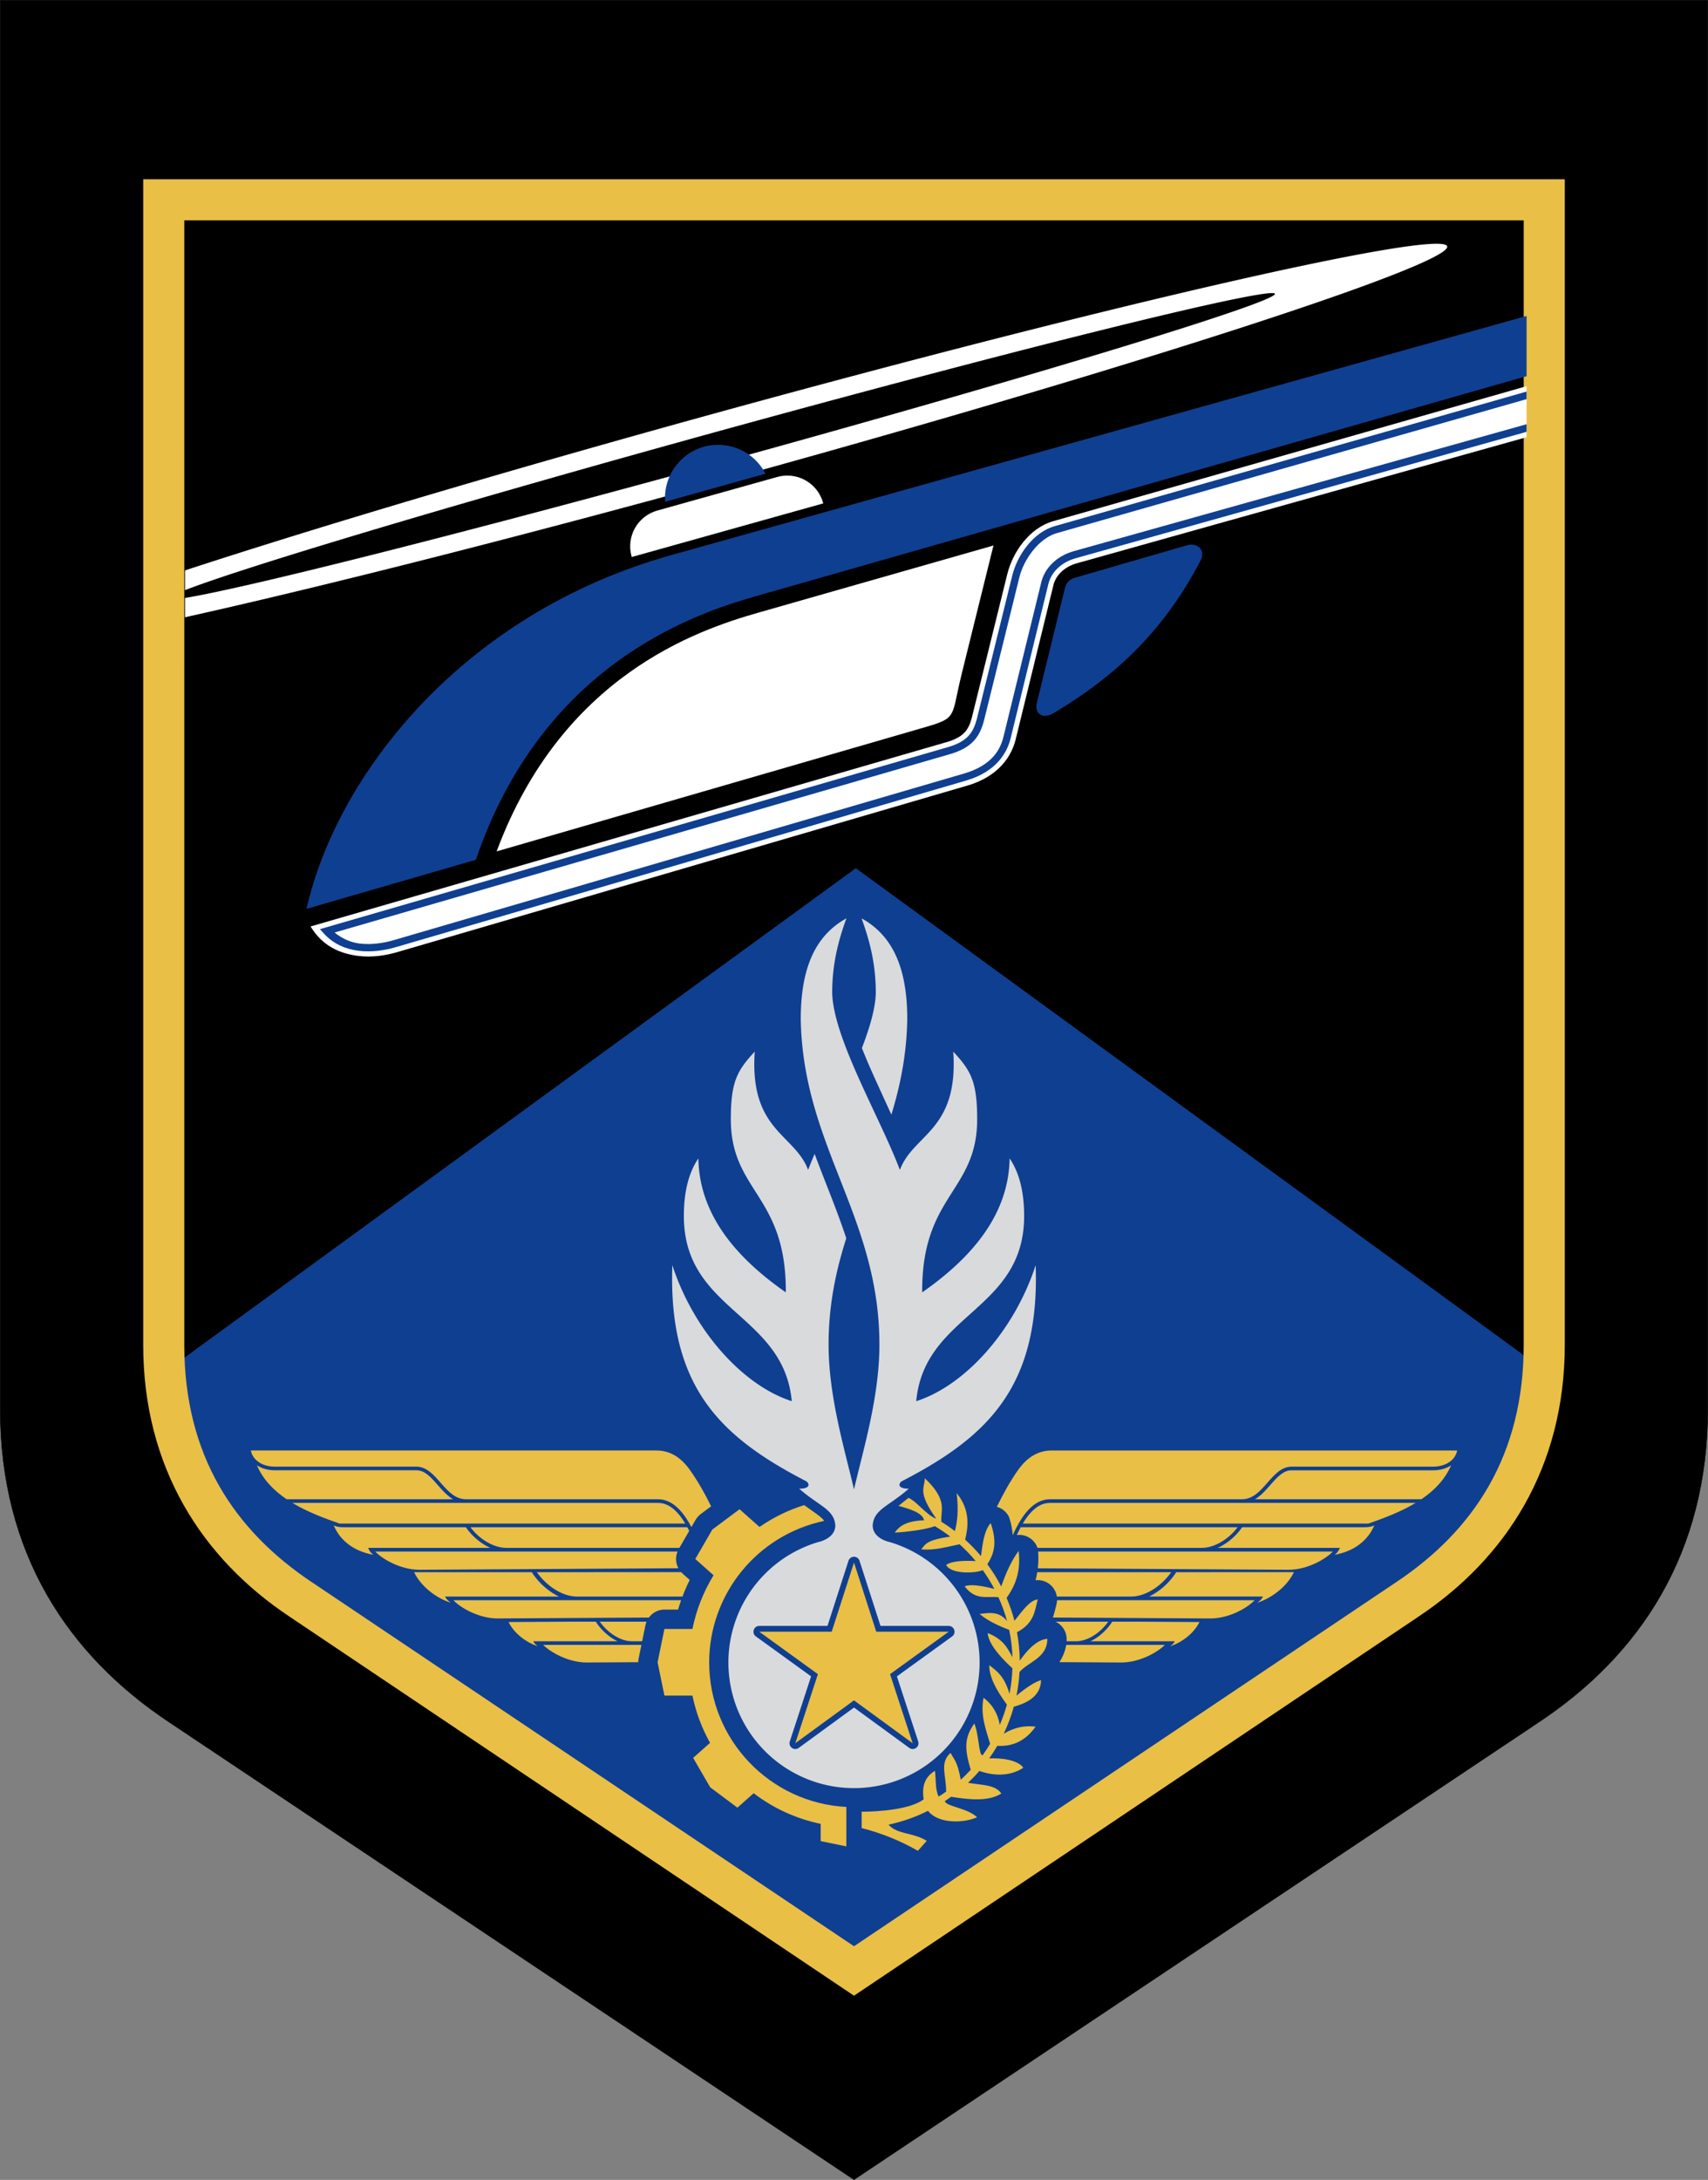 <?xml version="1.0" encoding="UTF-8" standalone="no"?>
<!-- Created with Inkscape (http://www.inkscape.org/) -->

<svg
   width="132.292mm"
   height="168.797mm"
   viewBox="0 0 132.292 168.797"
   version="1.1"
   id="svg5"
   inkscape:version="1.1.1 (3bf5ae0d25, 2021-09-20)"
   sodipodi:docname="dessin-2.svg"
   xmlns:inkscape="http://www.inkscape.org/namespaces/inkscape"
   xmlns:sodipodi="http://sodipodi.sourceforge.net/DTD/sodipodi-0.dtd"
   xmlns="http://www.w3.org/2000/svg"
   xmlns:svg="http://www.w3.org/2000/svg">
  <rect x="0" y="0" width="132.292" height="168.797" fill="#808080" stroke="none"/>
  <sodipodi:namedview
     id="namedview7"
     pagecolor="#ffffff"
     bordercolor="#666666"
     borderopacity="1.0"
     inkscape:pageshadow="2"
     inkscape:pageopacity="0.0"
     inkscape:pagecheckerboard="0"
     inkscape:document-units="mm"
     showgrid="false"
     inkscape:zoom="0.5"
     inkscape:cx="407"
     inkscape:cy="71"
     inkscape:window-width="1920"
     inkscape:window-height="1001"
     inkscape:window-x="-9"
     inkscape:window-y="-9"
     inkscape:window-maximized="1"
     inkscape:current-layer="layer1" />
  <defs
     id="defs2" />
  <g
     inkscape:label="Calque 1"
     inkscape:groupmode="layer"
     id="layer1"
     transform="translate(-22.252,-32.914)">
    <path
       inkscape:connector-curvature="0"
       style="fill:#000000;fill-opacity:1;stroke:#000000;stroke-width:0.033;stroke-linecap:round;stroke-linejoin:round;stroke-miterlimit:4;stroke-dasharray:none;stroke-opacity:1;paint-order:fill markers stroke"
       d="M 22.268,32.931 V 142.017 c 0,11.106 5.198,19.043 13.179,24.312 l 52.951,35.366 52.951,-35.366 c 7.981,-5.269 13.178,-13.206 13.178,-24.312 V 32.931 Z"
       id="rect817-2-4-6" />
    <path
       style="color:#000000;fill:#000000;fill-opacity:1;stroke-width:3.181;-inkscape-stroke:none;paint-order:fill markers stroke"
       d="m 34.934,48.388 v 88.648 c 0,9.025 4.202,15.475 10.655,19.757 l 42.809,28.74 42.809,-28.74 c 6.453,-4.282 10.654,-10.732 10.654,-19.757 V 48.388 Z"
       id="path62323" />
    <path
       id="path139"
       style="opacity:1;fill:#0f3f91;fill-opacity:1;stroke:none;stroke-width:1px;stroke-linecap:butt;stroke-linejoin:miter;stroke-opacity:1"
       d="m 334.104,377.896 -202.18,147.357 9.658,36.934 41.949,38.914 150.572,101.047 150.57,-101.047 41.949,-38.914 9.658,-36.934 z"
       transform="scale(0.265)" />
    <path
       style="color:#000000;fill:#e9bf46;-inkscape-stroke:none;paint-order:fill markers stroke"
       d="m 33.344,46.797 v 1.592 88.648 c 0,9.516 4.563,16.563 11.359,21.076 l 43.695,29.336 43.688,-29.33 0.004,-0.004 c 6.798,-4.513 11.361,-11.561 11.361,-21.078 V 46.797 Z m 3.182,3.182 H 140.271 v 87.059 c 0,8.532 -3.839,14.381 -9.943,18.432 l -0.004,0.002 -41.926,28.146 -41.926,-28.146 -0.004,-0.002 c -6.105,-4.051 -9.943,-9.9 -9.943,-18.432 z"
       id="path62325" />
    <path
       style="opacity:1;fill:#0f3f91;fill-opacity:1;stroke:none;stroke-width:0.265px;stroke-linecap:butt;stroke-linejoin:miter;stroke-opacity:1"
       d="m 104.73,78.474 -2.178,8.897 c -0.17,0.693 0.364,1.327 1.33,0.748 3.757,-2.254 8.103,-5.531 11.353,-11.792 0.429,-0.827 -0.231,-1.427 -1.058,-1.188 l -8.638,2.503 c -0.5,0.145 -0.709,0.426 -0.808,0.831 z"
       id="path736"
       sodipodi:nodetypes="sssssss" />
    <path
       id="ellipse7351"
       style="opacity:1;fill:#ffffff;stroke:none;stroke-width:2.135;stroke-miterlimit:4;stroke-dasharray:none;stroke-opacity:1;paint-order:stroke fill markers"
       d="M 503.514,195.434 A 9.799,220.015 74.598 0 0 292.23,245.176 9.799,220.015 74.598 0 0 138.049,290.875 v 5.771 a 4.479,167.808 74.598 0 1 155.594,-46.342 4.479,167.808 74.598 0 1 162.475,-40.443 4.479,167.808 74.598 0 1 0.498,0.195 4.479,167.808 74.598 0 1 -160.592,48.885 4.479,167.808 74.598 0 1 -157.975,39.984 v 5.641 a 9.799,220.015 74.598 0 0 159.387,-40.496 9.799,220.015 74.598 0 0 209.512,-67.879 9.799,220.015 74.598 0 0 -3.434,-0.758 z"
       transform="scale(0.265)" />
    <path
       id="path3177"
       style="opacity:1;fill:#0f3f91;fill-opacity:1;stroke:none;stroke-width:1px;stroke-linecap:butt;stroke-linejoin:miter;stroke-opacity:1"
       d="m 530.16,216.531 -249.85,69.828 c -61.601,17.216 -98.037,64.77 -106.754,103.416 l 49.496,-14.342 c 19.277,-56.464 62.669,-71.55 81.58,-76.947 l 225.527,-64.367 z"
       transform="scale(0.265)" />
    <path
       id="rect7615"
       style="opacity:1;fill:#ffffff;stroke:none;stroke-width:0.565;stroke-miterlimit:4;stroke-dasharray:none;stroke-opacity:1;paint-order:stroke fill markers"
       d="m 83.17,69.741 c -0.238,0.005 -0.48,0.04 -0.72,0.107 l -9.28,2.597 c -1.538,0.43 -2.43,2.015 -1.999,3.553 l 0.013,0.047 14.832,-4.151 -0.013,-0.046 C 85.641,70.55 84.456,69.712 83.17,69.741 Z" />
    <path
       id="path7989-0-8-5"
       style="opacity:1;fill:#ffffff;stroke:none;stroke-width:0.882px;stroke-linecap:butt;stroke-linejoin:miter;stroke-opacity:1"
       d="M 99.2,75.154 80.995,80.352 c -4.772,1.362 -15.219,4.894 -20.277,18.488 l 32.327,-9.368 c 3.519,-1.02 2.776,-0.668 3.701,-4.406 z"
       sodipodi:nodetypes="cccssc" />
    <path
       id="path27440"
       style="color:#000000;opacity:1;fill:#ffffff;stroke-width:3.78;stroke-linecap:round;-inkscape-stroke:none"
       d="m 530.16,237.047 -138.305,39.436 c -7.086,2.007 -11.914,9.102 -13.494,15.547 -3.418,13.935 -10.295,41.677 -10.363,41.951 -0.509,1.859 -1.089,3.161 -2.09,4.236 -1.003,1.078 -2.517,2.04 -5.285,2.842 l -185.883,53.859 c 3.65,6.005 8.897,7.953 13.951,8.615 3.995,0.479 7.958,-0.115 11.338,-1.102 l 166.697,-48.684 c 9.526,-2.782 13.015,-9.039 14.1,-13.471 l 11.045,-45.133 c 0.595,-2.431 2.708,-5.194 6.938,-6.379 l 131.352,-36.812 z"
       transform="scale(0.265)" />
    <path
       id="path27438"
       style="color:#000000;opacity:1;fill:#0f3f91;fill-opacity:1;stroke-width:3.024;stroke-linecap:round;-inkscape-stroke:none"
       d="M 530.16,238.619 392.27,277.938 c -6.324,1.791 -10.973,8.473 -12.439,14.453 -3.422,13.952 -10.361,41.949 -10.371,41.988 -0.54,1.972 -1.22,3.557 -2.443,4.871 -1.223,1.315 -3.03,2.411 -5.973,3.264 l -183.564,53.188 1.145,1.27 c 2.831,3.132 6.519,4.616 10.246,5.062 3.727,0.447 7.511,-0.112 10.74,-1.055 l 166.697,-48.684 c 9.054,-2.644 12.056,-8.314 13.051,-12.379 l 11.043,-45.133 c 0.731,-2.987 3.304,-6.154 8.002,-7.471 l 131.758,-36.93 v -2.221 l -132.332,37.09 c -5.366,1.504 -8.578,5.253 -9.502,9.029 l -11.043,45.133 c -0.88,3.599 -3.161,8.371 -11.574,10.828 l -166.697,48.684 c -3.014,0.88 -6.541,1.391 -9.885,0.99 -2.713,-0.325 -5.189,-1.457 -7.367,-3.227 l 179.875,-52.123 c 3.193,-0.925 5.399,-2.209 6.938,-3.861 1.538,-1.653 2.36,-3.619 2.945,-5.758 l 0.008,-0.016 v -0.014 c 0,0 6.953,-28.05 10.379,-42.02 1.298,-5.292 5.752,-11.439 10.947,-12.91 l 137.309,-39.154 z"
       transform="scale(0.265)" />
    <path
       style="color:#000000;fill:#d9dadc;fill-opacity:1;stroke-width:1.51;stroke-linecap:round;-inkscape-stroke:none;paint-order:stroke fill markers"
       d="m 87.813,104.024 c -2.59,1.421 -3.539,4.159 -3.539,7.8 0.162,9.834 6.092,15.28 6.092,25.207 0,4.048 -1.254,8.131 -1.968,11.212 -0.714,-3.081 -1.968,-7.164 -1.968,-11.212 0,-3.089 0.574,-5.744 1.37,-8.233 -0.444,-1.345 -0.952,-2.659 -1.474,-3.993 -0.327,-0.835 -0.657,-1.68 -0.977,-2.541 -0.182,0.426 -0.355,0.843 -0.505,1.24 -1.042,-2.796 -4.553,-3.021 -4.134,-9.161 -1.362,1.473 -1.852,2.319 -1.852,5.236 0,5.626 4.306,5.856 4.259,13.407 -3.931,-2.741 -6.702,-6.077 -6.773,-10.375 -0.79,1.168 -1.124,2.685 -1.124,4.465 0,7.361 7.729,7.534 8.358,14.336 -3.776,-1.211 -7.593,-5.437 -9.251,-10.533 -0.325,9.403 3.702,13.288 10.353,16.724 0.217,0.112 0.462,0.584 -0.527,0.584 1.549,1.361 2.707,1.592 2.797,2.839 0,0.785 -0.752,1.125 -1.135,1.247 a 9.729,9.729 0 0 0 -0.173,0.046 9.729,9.729 0 0 0 -0.045,0.012 c -1e-5,0 -0.002,5.3e-4 -0.002,5.3e-4 a 9.729,9.729 0 0 0 -6.926,9.314 9.729,9.729 0 0 0 9.729,9.729 9.729,9.729 0 0 0 9.729,-9.729 9.729,9.729 0 0 0 -6.928,-9.314 c -2.6e-4,-6e-5 -0.037,-0.01 -0.045,-0.012 a 9.729,9.729 0 0 0 -0.173,-0.046 c -0.384,-0.122 -1.135,-0.462 -1.135,-1.247 0.09,-1.246 1.249,-1.477 2.797,-2.839 -0.989,0 -0.744,-0.472 -0.527,-0.584 6.651,-3.436 10.677,-7.321 10.353,-16.724 -1.658,5.096 -5.474,9.321 -9.251,10.533 0.628,-6.802 8.358,-6.975 8.358,-14.336 0,-1.78 -0.335,-3.297 -1.124,-4.465 -0.071,4.298 -2.842,7.634 -6.773,10.375 -0.047,-7.551 4.259,-7.781 4.259,-13.407 0,-2.918 -0.49,-3.763 -1.852,-5.236 0.419,6.141 -3.092,6.365 -4.134,9.161 -1.572,-4.146 -5.128,-10.116 -5.243,-13.683 0,-1.897 0.317,-3.659 1.104,-5.797 z m 1.2,0.018 -0.012,0.033 c 0.774,2.116 1.086,3.865 1.086,5.746 -0.038,1.197 -0.469,2.668 -1.077,4.247 0.246,0.623 0.517,1.265 0.808,1.915 0.486,1.085 0.985,2.167 1.476,3.24 0.689,-2.253 1.184,-4.655 1.229,-7.398 0,-3.627 -0.943,-6.357 -3.509,-7.782 z"
       id="path38591" />
    <path
       style="color:#000000;fill:#0f3f91;fill-opacity:1;stroke-width:0.265;stroke-linecap:round;stroke-linejoin:round;-inkscape-stroke:none;paint-order:stroke fill markers"
       d="m 88.398,153.459 c -0.195,5e-5 -0.367,0.126 -0.427,0.311 l -1.627,5.045 h -5.284 c -0.435,4e-5 -0.615,0.557 -0.263,0.812 l 4.278,3.094 -1.649,5.037 c -0.136,0.414 0.339,0.759 0.691,0.502 l 4.281,-3.125 4.281,3.125 c 0.352,0.257 0.827,-0.088 0.691,-0.502 l -1.649,-5.037 4.278,-3.094 c 0.352,-0.255 0.172,-0.812 -0.263,-0.812 h -5.284 l -1.627,-5.045 c -0.06,-0.185 -0.232,-0.311 -0.427,-0.311 z"
       id="path37315"
       sodipodi:nodetypes="ccccccccccccccccc" />
    <path
       style="color:#000000;fill:#e9bf46;fill-opacity:1;stroke-width:0.897;stroke-linecap:round;stroke-linejoin:round;-inkscape-stroke:none;paint-order:stroke fill markers"
       d="m 88.398,153.907 -1.728,5.356 h -5.611 l 4.543,3.286 -1.751,5.349 4.545,-3.318 4.545,3.318 -1.751,-5.349 4.543,-3.286 h -5.611 z"
       id="path37317" />
    <path
       style="color:#000000;fill:#e9bf46;fill-opacity:1;stroke-width:3;stroke-linecap:round;stroke-linejoin:round;-inkscape-stroke:none;paint-order:stroke fill markers"
       d="m 84.537,149.458 c -1.232,0.387 -2.398,0.958 -3.459,1.693 l -1.544,-1.373 -2.11,1.576 -1.319,2.279 1.415,1.259 c -0.785,1.279 -1.339,2.687 -1.636,4.158 h -2.17 l -0.529,2.58 0.529,2.58 h 2.17 c 0.265,1.282 0.725,2.516 1.364,3.659 l -1.308,1.164 1.319,2.279 2.11,1.576 1.257,-1.118 c 1.53,1.171 3.305,1.982 5.192,2.372 v 1.337 l 1.987,0.408 v -3.055 c -5.92,-0.308 -10.625,-5.205 -10.625,-11.202 0.013,-5.298 3.731,-9.856 8.904,-10.946 -0.079,-0.135 -0.212,-0.254 -0.449,-0.438 -0.267,-0.207 -0.653,-0.461 -1.099,-0.789 z"
       id="path60741" />
    <path
       style="color:#000000;fill:#e9bf46;fill-opacity:1;stroke-width:3;stroke-linecap:round;stroke-linejoin:round;-inkscape-stroke:none;paint-order:stroke fill markers"
       d="m 93.882,147.383 c -0.008,0.777 -0.597,1.044 0.89,3.132 -0.75,-0.265 -1.484,-1.321 -2.152,-1.617 l -0.777,0.62 c 0.724,0.204 1.866,0.5 1.983,1.117 -1.378,0.048 -1.915,0.455 -2.268,0.939 -0.027,0.055 2.296,-0.153 3.097,-0.486 0.416,0.247 0.817,0.516 1.199,0.809 -1.897,0.274 -1.934,0.618 -2.246,0.983 0.988,0.112 1.976,-0.19 2.964,-0.388 0.448,0.401 0.866,0.835 1.251,1.297 -0.952,-0.038 -1.816,-0.012 -2.288,0.299 0.37,0.754 2.34,0.651 2.833,0.406 0.332,0.463 0.635,0.948 0.902,1.455 -1.15,-0.296 -1.926,-0.366 -2.305,-0.199 0.874,1.144 1.747,0.727 2.621,0.846 0.267,0.591 0.495,1.204 0.667,1.84 -0.637,-0.79 -1.389,-0.633 -2.132,-0.549 0.633,0.525 1.43,0.908 2.295,1.231 0.144,0.687 0.232,1.395 0.256,2.12 -0.373,-0.669 -0.664,-1.371 -1.921,-1.872 0.053,0.671 0.649,1.565 1.918,2.734 -0.025,0.672 -0.1,1.331 -0.228,1.971 -0.398,-1.368 -0.986,-1.771 -1.566,-2.215 -0.017,0.872 0.527,1.917 1.365,3.053 -0.149,0.54 -0.333,1.064 -0.55,1.571 -0.147,-0.821 -0.518,-1.542 -1.259,-2.099 -0.261,1.342 0.18,2.434 0.509,3.565 -0.18,0.301 -0.372,0.594 -0.577,0.878 -0.309,0.071 -0.267,-1.527 -0.645,-2.459 -0.744,1.054 -0.799,1.894 -0.278,3.587 -0.247,0.269 -0.504,0.528 -0.774,0.774 -0.265,-1.452 -0.512,-1.546 -0.789,-2.079 -0.873,0.764 -0.33,1.732 -0.345,2.999 -0.188,0.134 -0.383,0.26 -0.579,0.383 -0.282,-0.582 -0.192,-1.329 -0.287,-1.994 -0.638,0.389 -1.058,0.996 -0.873,2.207 -0.999,0.777 -3.491,0.96 -4.803,0.96 v 1.268 c 1.566,0.391 3.008,0.992 4.354,1.758 l 0.686,-0.769 c -1.026,-0.658 -2.275,-0.481 -2.963,-1.255 1.077,-0.229 2.105,-0.591 3.064,-1.072 0.731,0.967 2.634,1.006 3.801,0.5 -0.784,-0.745 -2.339,-0.802 -2.506,-1.246 0.168,-0.11 0.334,-0.223 0.496,-0.34 1.484,0.239 2.902,0.365 3.888,-0.252 -0.462,-0.696 -1.498,-0.645 -2.581,-0.831 0.307,-0.291 0.601,-0.598 0.878,-0.918 1.651,0.573 2.776,0.165 3.398,-0.241 0.03,0.013 -0.391,-0.802 -2.632,-0.735 0.222,-0.313 0.43,-0.638 0.624,-0.97 1.097,0.065 2.113,-0.295 2.968,-1.484 -0.794,-0.103 -1.613,0.033 -2.472,0.547 0.319,-0.668 0.582,-1.367 0.783,-2.093 1.12,-0.301 2.09,-0.871 2.11,-2.055 -0.505,0.139 -1.166,0.592 -1.904,1.198 0.121,-0.598 0.2,-1.211 0.235,-1.836 0.753,-0.823 2.149,-1.087 2.154,-2.561 -0.582,0.042 -1.258,0.462 -2.135,1.685 -0.009,-0.749 -0.084,-1.482 -0.215,-2.196 1.374,-0.723 1.38,-1.718 1.609,-2.546 -0.632,0.083 -1.158,0.862 -1.805,1.658 -0.158,-0.61 -0.365,-1.199 -0.608,-1.77 0.644,-0.917 1.12,-1.983 0.933,-3.643 -0.561,0.758 -0.987,1.712 -1.35,2.756 -0.312,-0.602 -0.672,-1.175 -1.072,-1.717 0.459,-0.745 0.817,-1.576 0.256,-3.189 -0.495,0.551 -0.624,1.554 -0.752,2.556 -0.379,-0.452 -0.789,-0.876 -1.226,-1.273 0.218,-0.915 0.441,-2.267 -0.659,-3.607 0.156,1.31 0.058,2.206 -0.136,2.945 -0.338,-0.261 -0.69,-0.504 -1.053,-0.731 -0.047,-0.959 0.504,-1.662 -1.274,-3.363 z"
       id="path61077"
       sodipodi:nodetypes="cccccccccccccccccccccccccccccccccccccccccccccccccccccccccccccccccccccccccc" />
    <path
       id="path55839"
       style="color:#000000;fill:#e9bf46;fill-opacity:1;stroke-width:0.565;-inkscape-stroke:none;paint-order:stroke fill markers"
       d="m 41.679,145.23 c 0.173,0.834 0.991,1.251 1.859,1.251 h 10.961 c 1.591,0 2.179,2.525 3.843,2.525 h 14.874 c 1.093,0 1.919,0.887 2.587,2.157 l 0.325,-0.561 c 0.102,-0.176 0.238,-0.329 0.4,-0.45 l 0.803,-0.6 c -0.515,-1.042 -0.976,-1.859 -1.601,-2.756 -0.826,-1.186 -1.727,-1.567 -2.666,-1.567 z m 62.054,0 c -0.939,0 -1.84,0.381 -2.666,1.567 -0.623,0.894 -1.093,1.761 -1.606,2.796 0.408,0.113 0.749,0.393 0.939,0.77 0.174,0.501 0.258,0.978 0.292,1.43 0.718,-1.597 1.624,-2.787 2.889,-2.787 h 14.874 c 1.664,-1e-5 2.252,-2.525 3.843,-2.525 h 10.961 c 0.868,0 1.686,-0.418 1.859,-1.251 z m -61.582,1.146 c 0.476,1.112 1.311,1.959 2.304,2.631 h 12.892 c -0.088,-0.052 -0.173,-0.108 -0.254,-0.168 -0.346,-0.261 -0.635,-0.592 -0.912,-0.908 -0.277,-0.316 -0.544,-0.62 -0.818,-0.833 -0.274,-0.213 -0.541,-0.334 -0.864,-0.334 H 43.538 c -0.479,0 -0.95,-0.113 -1.339,-0.356 -0.016,-0.01 -0.031,-0.022 -0.047,-0.033 z m 92.494,0 c -0.016,0.011 -0.03,0.022 -0.046,0.033 -0.389,0.243 -0.86,0.356 -1.339,0.356 h -10.961 c -0.323,0 -0.59,0.121 -0.864,0.334 -0.274,0.213 -0.541,0.516 -0.818,0.833 -0.277,0.316 -0.566,0.647 -0.912,0.908 -0.081,0.061 -0.166,0.117 -0.254,0.168 h 12.892 c 0.993,-0.672 1.827,-1.519 2.304,-2.631 z m -89.745,2.914 c 1.151,0.693 2.461,1.186 3.656,1.599 h 26.774 c -0.196,-0.327 -0.403,-0.615 -0.621,-0.85 -0.452,-0.487 -0.93,-0.749 -1.492,-0.749 z m 58.681,0 c -0.563,2e-5 -1.041,0.262 -1.492,0.749 -0.218,0.235 -0.425,0.524 -0.621,0.85 h 26.774 c 1.195,-0.414 2.505,-0.907 3.656,-1.599 z m -55.481,1.739 c 0.476,1.135 1.505,1.994 3.068,2.279 -0.192,-0.146 -0.328,-0.328 -0.4,-0.536 H 60.229 c -0.306,-0.137 -0.598,-0.316 -0.867,-0.521 -0.407,-0.312 -0.762,-0.686 -1.025,-1.078 h -9.443 c -0.408,0 -0.602,-0.049 -0.795,-0.143 z m 80.597,0 c -0.193,0.094 -0.387,0.143 -0.795,0.143 h -9.443 c -0.263,0.393 -0.617,0.767 -1.025,1.078 -0.269,0.206 -0.561,0.385 -0.867,0.521 h 9.462 c -0.072,0.208 -0.208,0.39 -0.4,0.536 1.563,-0.285 2.592,-1.144 3.068,-2.279 z m -70.011,0.143 c 0.23,0.309 0.522,0.605 0.849,0.856 0.582,0.445 1.275,0.744 1.932,0.744 h 13.406 l 0.762,-1.318 c -0.048,-0.095 -0.097,-0.191 -0.146,-0.282 z m 42.622,0 c -0.104,0.19 -0.202,0.397 -0.299,0.606 0.702,-0.089 1.371,0.326 1.604,0.994 h 12.718 c 0.657,0 1.35,-0.299 1.932,-0.744 0.328,-0.251 0.619,-0.547 0.849,-0.856 z m -49.993,1.883 c 0.511,0.555 1.942,1.412 3.426,1.412 l 20.053,-0.12 c -0.215,-0.399 -0.238,-0.874 -0.063,-1.292 z m 51.344,0 c 0.036,0.457 0.024,0.888 -0.025,1.296 l 19.423,0.116 c 1.484,0 2.915,-0.858 3.426,-1.412 z m -48.333,1.598 c 0.573,1.199 1.846,2.059 2.834,2.363 -0.174,-0.133 -0.347,-0.267 -0.436,-0.475 h 8.822 c -0.34,-0.161 -0.664,-0.372 -0.963,-0.614 -0.454,-0.368 -0.849,-0.81 -1.141,-1.273 h -8.304 z m 9.504,0 c 0.256,0.364 0.58,0.714 0.945,1.01 0.643,0.521 1.407,0.872 2.133,0.877 h 8.205 c 0.166,-0.437 0.351,-0.866 0.56,-1.287 l -0.562,-0.5 c -0.033,-0.032 -0.064,-0.066 -0.094,-0.101 z m 38.762,0 c -0.035,0.214 -0.079,0.422 -0.131,0.623 0.8,-0.089 1.528,0.469 1.649,1.265 h 5.781 c 0.726,-0.006 1.49,-0.356 2.133,-0.877 0.365,-0.296 0.689,-0.646 0.945,-1.01 z m 10.764,0 c -0.292,0.464 -0.687,0.905 -1.141,1.273 -0.299,0.243 -0.624,0.453 -0.963,0.614 h 8.822 c -0.088,0.208 -0.261,0.342 -0.436,0.475 0.988,-0.304 2.261,-1.164 2.834,-2.363 h -0.812 z m -55.987,2.171 c 0.511,0.555 1.942,1.412 3.426,1.412 l 11.716,-0.07 c 0.281,-0.386 0.729,-0.615 1.206,-0.617 h 1.055 c 0.072,-0.245 0.152,-0.486 0.237,-0.726 z m 46.757,0 c -0.004,0.113 -0.021,0.225 -0.05,0.335 -0.053,0.193 -0.126,0.561 -0.272,1.005 l 12.2,0.073 c 1.484,0 2.915,-0.858 3.426,-1.412 z m -37.827,1.662 -4.658,0.028 c 0.467,0.949 1.479,1.63 2.265,1.872 -0.14,-0.107 -0.279,-0.215 -0.35,-0.382 h 6.531 c -0.273,-0.13 -0.534,-0.299 -0.774,-0.494 -0.365,-0.296 -0.683,-0.651 -0.918,-1.024 z m 2.408,0 c 0.206,0.293 0.466,0.574 0.76,0.812 0.517,0.419 1.131,0.701 1.715,0.705 h 0.808 l 0.257,-1.255 c 0.019,-0.09 0.046,-0.178 0.081,-0.263 z m 35.303,0 c 0.519,0.244 0.854,0.763 0.862,1.336 -2.3e-4,0.061 -0.003,0.121 -0.007,0.181 h 0.751 c 0.584,-0.004 1.198,-0.286 1.715,-0.705 0.293,-0.238 0.554,-0.519 0.76,-0.812 z m 4.393,0 c -0.235,0.373 -0.553,0.728 -0.918,1.024 -0.24,0.195 -0.501,0.365 -0.774,0.494 h 6.531 c -0.071,0.167 -0.21,0.275 -0.35,0.382 0.787,-0.242 1.798,-0.923 2.265,-1.872 l -4.658,-0.028 z m -44.077,1.8 c 0.548,0.555 1.936,1.361 3.376,1.361 l 3.987,-0.024 c 1.86e-4,-0.099 0.01,-0.198 0.03,-0.296 l 0.214,-1.042 z m 40.508,0 c -0.08,0.501 -0.279,0.953 -0.525,1.333 l 4.789,0.028 c 1.44,0 2.827,-0.807 3.376,-1.361 z"
       sodipodi:nodetypes="csscsccccsscsscccscsscscccssssssccccssssscccccccscccsccccccccscsccscscccccsscccccccssccccccccccccccccscccccccccccccccscccsccccccccccccccccccccccccscccccccccccccscccsccccccccccccccccc" />
    <path
       id="path34"
       style="opacity:1;fill:#0f3f91;fill-opacity:1;stroke-width:0.242;paint-order:stroke fill markers"
       d="m 77.877,67.357 c -2.274,1.37e-4 -4.117,1.844 -4.118,4.118 1.01e-4,0.098 0.004,0.196 0.011,0.294 l 7.77,-2.174 c -0.705,-1.373 -2.119,-2.237 -3.663,-2.237 z" />
  </g>
</svg>
